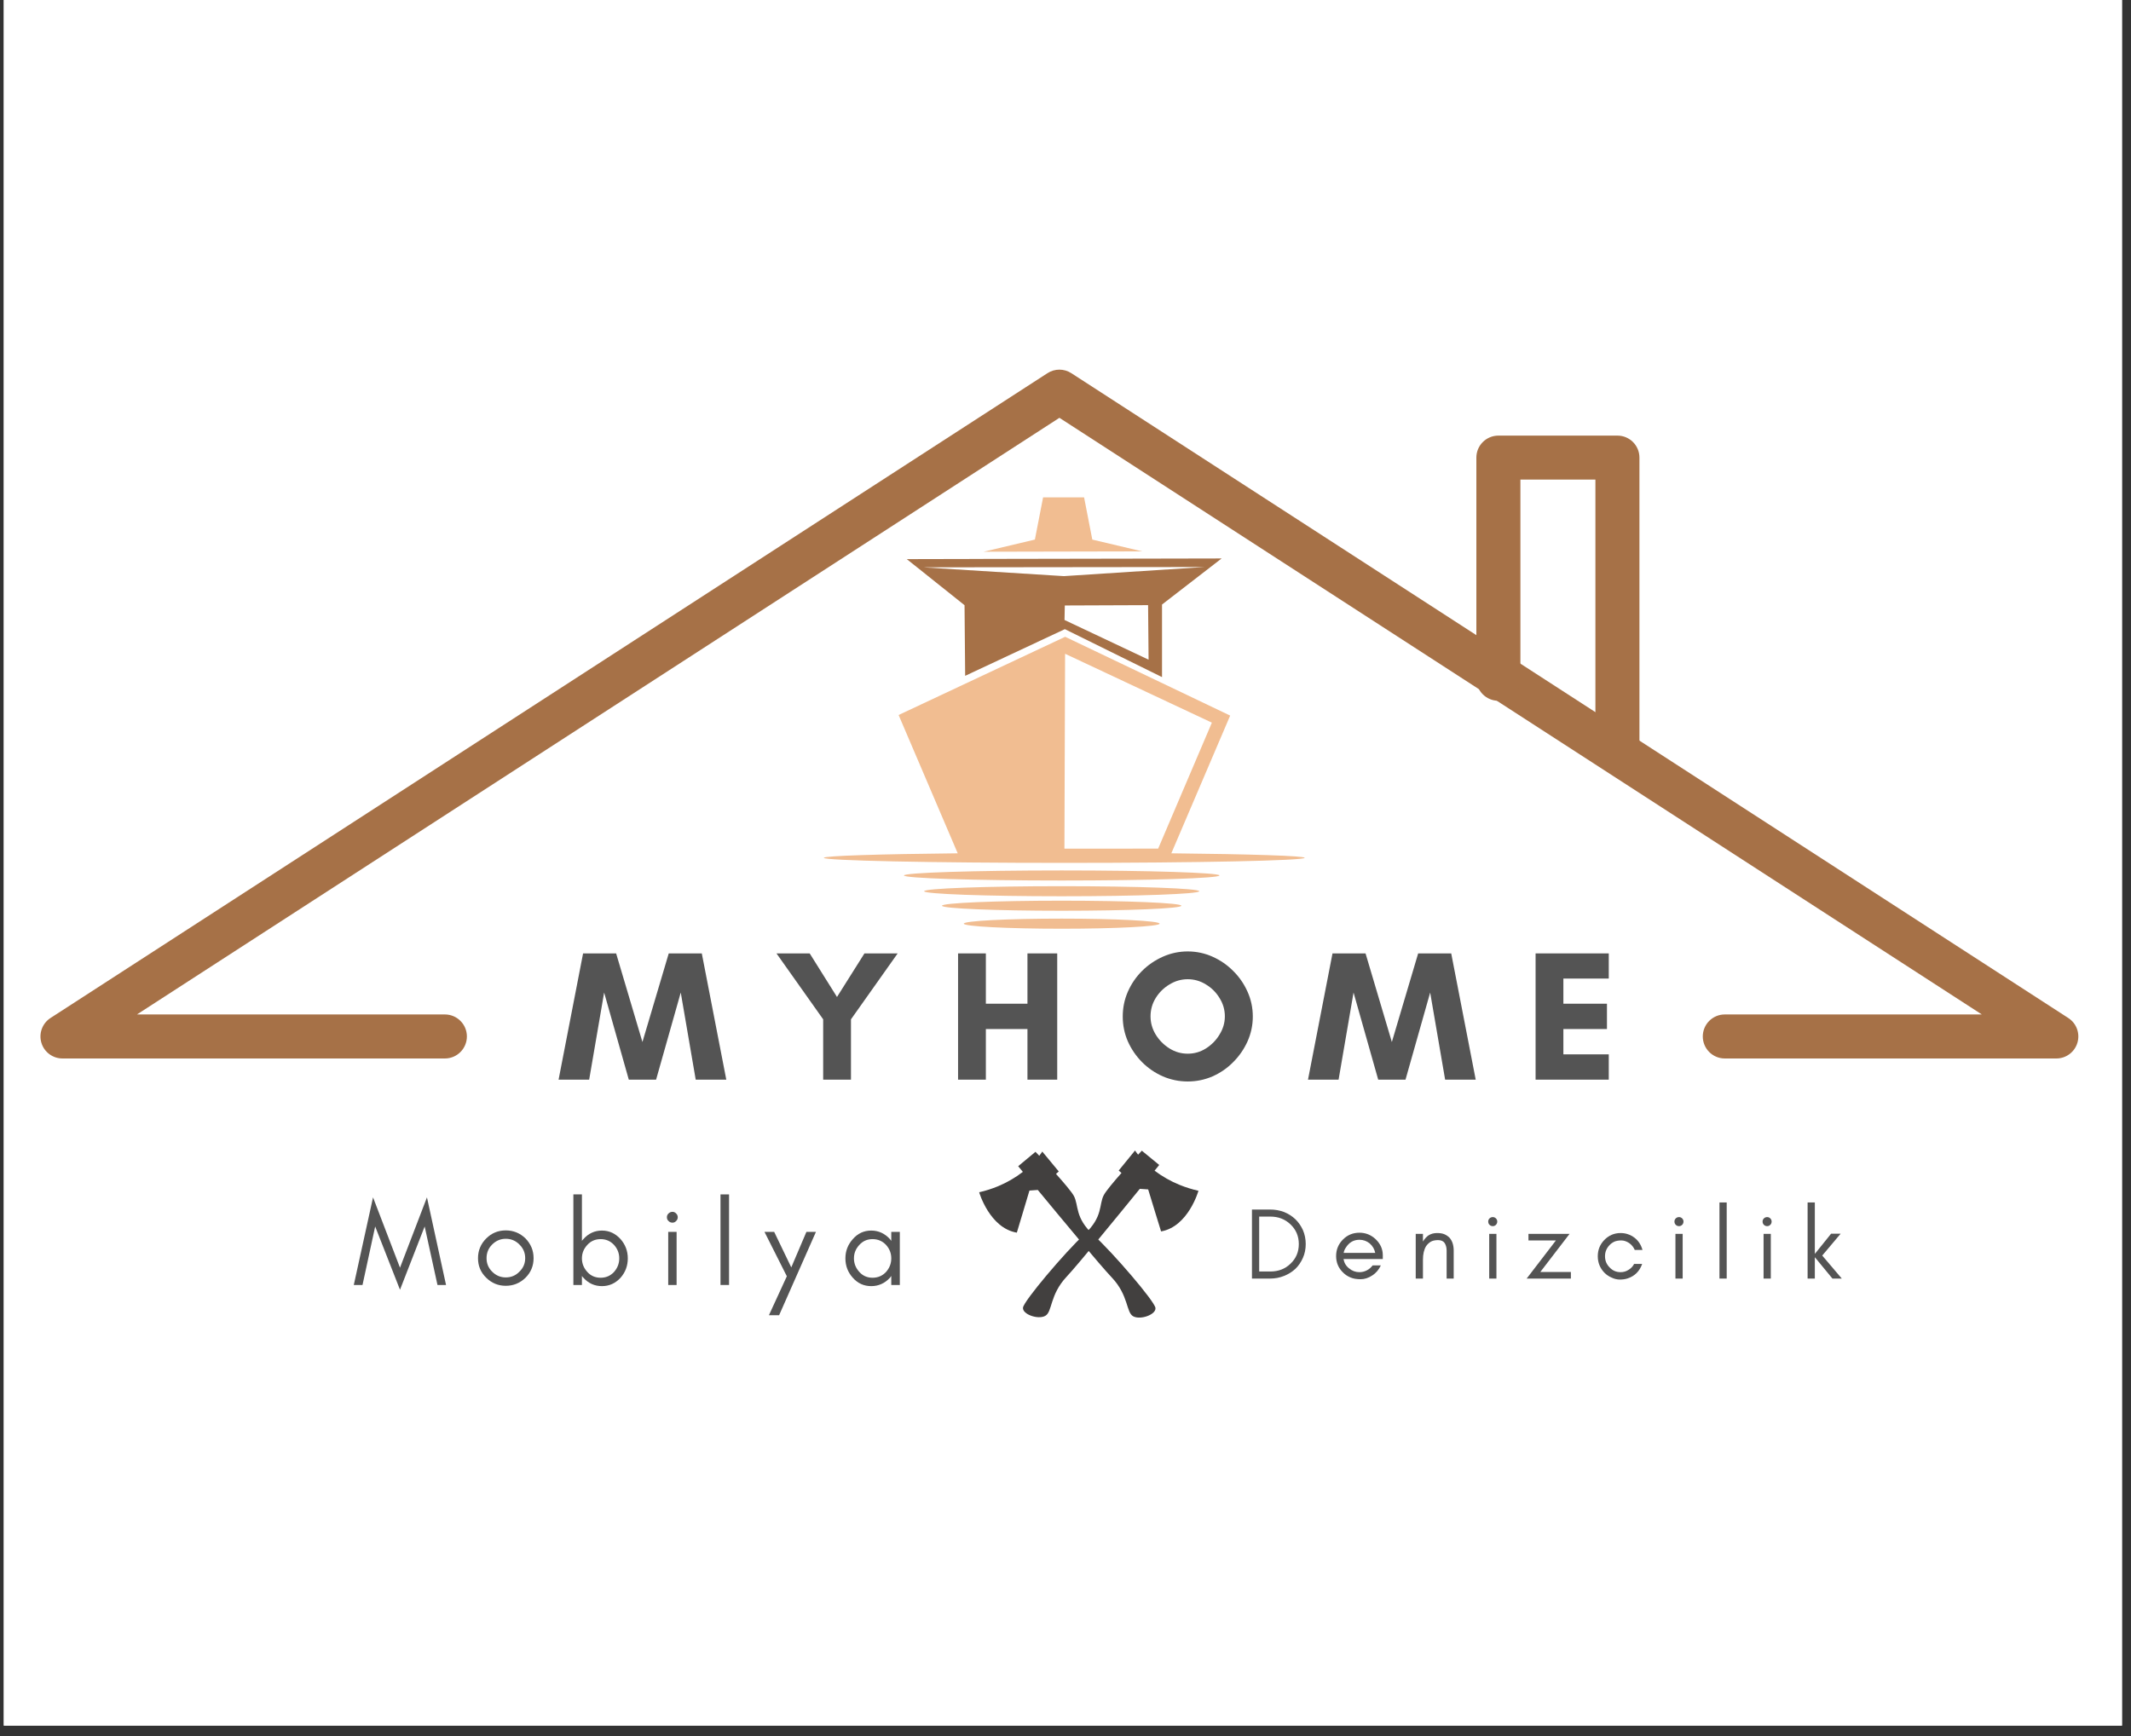 <svg xmlns="http://www.w3.org/2000/svg" xmlns:xlink="http://www.w3.org/1999/xlink" width="270" zoomAndPan="magnify" viewBox="0 0 202.5 165" height="220" preserveAspectRatio="xMidYMid meet" version="1.2"><rect x="0" y="0" width="202.5" height="165" fill="#333333" stroke="none"/><defs><clipPath id="3f7013e673"><path d="M 0.363 0 L 201.641 0 L 201.641 164.008 L 0.363 164.008 Z M 0.363 0 "/></clipPath><clipPath id="99c703e71b"><path d="M 3.676 35 L 198 35 L 198 100.578 L 3.676 100.578 Z M 3.676 35 "/></clipPath><clipPath id="cdc3a9516a"><path d="M 93 47.27 L 109 47.27 L 109 53 L 93 53 Z M 93 47.27 "/></clipPath><clipPath id="d6d8b35d48"><path d="M 78 60 L 123.996 60 L 123.996 88.27 L 78 88.27 Z M 78 60 "/></clipPath><clipPath id="24ab3252ea"><path d="M 93 109 L 110 109 L 110 126 L 93 126 Z M 93 109 "/></clipPath><clipPath id="7606856185"><path d="M 91.938 114.23 L 98.777 108.465 L 112.23 124.426 L 105.391 130.191 Z M 91.938 114.23 "/></clipPath><clipPath id="23907275ef"><path d="M 91.938 114.23 L 106.758 101.738 L 120.211 117.699 L 105.391 130.191 Z M 91.938 114.23 "/></clipPath><clipPath id="9048f17532"><path d="M 97 109 L 114 109 L 114 126 L 97 126 Z M 97 109 "/></clipPath><clipPath id="089f6c44b8"><path d="M 108.277 108.496 L 115.16 114.215 L 101.82 130.27 L 94.938 124.551 Z M 108.277 108.496 "/></clipPath><clipPath id="2331497180"><path d="M 115 114.082 L 100.09 101.691 L 86.75 117.746 L 101.66 130.137 Z M 115 114.082 "/></clipPath></defs><g id="ded3b69692"><g clip-rule="nonzero" clip-path="url(#3f7013e673)"><path style=" stroke:none;fill-rule:nonzero;fill:#ffffff;fill-opacity:1;" d="M 0.363 0 L 201.641 0 L 201.641 164.008 L 0.363 164.008 Z M 0.363 0 "/><path style=" stroke:none;fill-rule:nonzero;fill:#ffffff;fill-opacity:1;" d="M 0.363 0 L 201.641 0 L 201.641 164.008 L 0.363 164.008 Z M 0.363 0 "/></g><g clip-rule="nonzero" clip-path="url(#99c703e71b)"><path style=" stroke:none;fill-rule:evenodd;fill:#a67147;fill-opacity:1;" d="M 42.277 96.418 L 13.016 96.418 C 13.016 96.418 100.672 39.711 100.672 39.711 C 100.672 39.711 188.324 96.418 188.324 96.418 C 188.324 96.418 163.898 96.418 163.898 96.418 C 162.746 96.418 161.809 97.355 161.809 98.508 C 161.809 99.664 162.746 100.602 163.898 100.602 L 195.406 100.602 C 196.332 100.602 197.148 99.992 197.41 99.102 C 197.672 98.215 197.32 97.258 196.539 96.754 C 196.539 96.754 101.805 35.469 101.805 35.469 C 101.113 35.02 100.227 35.02 99.535 35.469 C 99.535 35.469 4.801 96.754 4.801 96.754 C 4.023 97.258 3.668 98.215 3.93 99.102 C 4.191 99.992 5.008 100.602 5.938 100.602 L 42.277 100.602 C 43.43 100.602 44.367 99.664 44.367 98.508 C 44.367 97.355 43.43 96.418 42.277 96.418 Z M 42.277 96.418 "/></g><path style=" stroke:none;fill-rule:evenodd;fill:#a67147;fill-opacity:1;" d="M 144.477 64.516 L 144.477 45.582 C 144.477 45.582 151.605 45.582 151.605 45.582 C 151.605 45.582 151.605 70.543 151.605 70.543 C 151.605 71.695 152.543 72.633 153.699 72.633 C 154.852 72.633 155.789 71.695 155.789 70.543 L 155.789 43.492 C 155.789 42.336 154.852 41.402 153.699 41.402 L 142.387 41.402 C 141.23 41.402 140.293 42.336 140.293 43.492 L 140.293 64.516 C 140.293 65.668 141.23 66.605 142.387 66.605 C 143.539 66.605 144.477 65.668 144.477 64.516 Z M 144.477 64.516 "/><g clip-rule="nonzero" clip-path="url(#cdc3a9516a)"><path style=" stroke:none;fill-rule:evenodd;fill:#f1bd91;fill-opacity:1;" d="M 103.797 51.285 L 108.539 52.406 L 93.469 52.438 L 98.34 51.285 L 99.121 47.27 L 103.016 47.27 Z M 103.797 51.285 "/></g><path style=" stroke:none;fill-rule:evenodd;fill:#a67147;fill-opacity:1;" d="M 101.098 54.758 L 114.496 53.891 L 87.723 53.922 Z M 93.438 53.121 L 108.508 53.094 L 116.086 53.078 L 110.422 57.457 L 110.422 64.355 L 101.188 59.797 L 91.715 64.234 L 91.656 57.52 L 86.168 53.141 L 93.441 53.125 Z M 109.102 57.516 L 101.184 57.547 L 101.156 58.926 L 109.145 62.699 L 109.098 57.516 Z M 109.102 57.516 "/><g clip-rule="nonzero" clip-path="url(#d6d8b35d48)"><path style=" stroke:none;fill-rule:evenodd;fill:#f1bd91;fill-opacity:1;" d="M 101.211 62.137 L 101.148 80.66 L 110.055 80.656 L 115.16 68.684 Z M 111.305 81.102 C 118.812 81.18 123.977 81.344 123.977 81.531 C 123.977 81.797 113.746 82.012 101.129 82.012 C 88.516 82.012 78.285 81.797 78.285 81.531 C 78.285 81.344 83.473 81.18 91.008 81.102 L 85.391 67.957 L 101.219 60.523 L 116.898 68.012 L 111.305 81.105 Z M 100.887 87.309 C 95.75 87.309 91.586 87.523 91.586 87.789 C 91.586 88.051 95.754 88.27 100.887 88.27 C 106.027 88.27 110.191 88.051 110.191 87.789 C 110.191 87.523 106.023 87.309 100.887 87.309 Z M 100.887 85.605 C 94.605 85.605 89.512 85.82 89.512 86.086 C 89.512 86.348 94.605 86.562 100.887 86.562 C 107.168 86.562 112.262 86.348 112.262 86.086 C 112.262 85.82 107.168 85.605 100.887 85.605 Z M 100.887 84.227 C 93.668 84.227 87.816 84.441 87.816 84.707 C 87.816 84.969 93.668 85.184 100.887 85.184 C 108.105 85.184 113.961 84.969 113.961 84.707 C 113.961 84.441 108.105 84.227 100.887 84.227 Z M 100.887 82.73 C 92.613 82.73 85.898 82.945 85.898 83.207 C 85.898 83.473 92.609 83.688 100.887 83.688 C 109.164 83.688 115.879 83.473 115.879 83.207 C 115.879 82.945 109.168 82.73 100.887 82.73 Z M 100.887 82.73 "/></g><g style="fill:#545454;fill-opacity:1;"><g transform="translate(52.986, 102.616)"><path style="stroke:none" d="M 16.031 0 L 13.125 0 L 11.703 -8.281 L 9.359 0 L 6.766 0 L 4.422 -8.281 L 3 0 L 0.094 0 L 2.422 -12 L 5.562 -12 L 8.062 -3.578 L 10.562 -12 L 13.703 -12 Z M 16.031 0 "/></g></g><g style="fill:#545454;fill-opacity:1;"><g transform="translate(73.645, 102.616)"><path style="stroke:none" d="M 4.578 0 L 4.578 -5.734 L 0.141 -12 L 3.297 -12 L 5.891 -7.859 L 8.5 -12 L 11.656 -12 L 7.219 -5.734 L 7.219 0 Z M 4.578 0 "/></g></g><g style="fill:#545454;fill-opacity:1;"><g transform="translate(89.979, 102.616)"><path style="stroke:none" d="M 7.656 -12 L 10.484 -12 L 10.484 0 L 7.656 0 L 7.656 -4.812 L 3.703 -4.812 L 3.703 0 L 1.062 0 L 1.062 -12 L 3.703 -12 L 3.703 -7.219 L 7.656 -7.219 Z M 7.656 -12 "/></g></g><g style="fill:#545454;fill-opacity:1;"><g transform="translate(106.065, 102.616)"><path style="stroke:none" d="M 10.328 -6.016 C 10.328 -6.641 10.16 -7.219 9.828 -7.75 C 9.504 -8.289 9.07 -8.723 8.531 -9.047 C 8 -9.379 7.422 -9.547 6.797 -9.547 C 6.18 -9.547 5.602 -9.379 5.062 -9.047 C 4.52 -8.723 4.082 -8.289 3.75 -7.75 C 3.426 -7.219 3.266 -6.641 3.266 -6.016 C 3.266 -5.41 3.426 -4.836 3.75 -4.297 C 4.082 -3.754 4.52 -3.312 5.062 -2.969 C 5.602 -2.633 6.18 -2.469 6.797 -2.469 C 7.422 -2.469 8 -2.633 8.531 -2.969 C 9.07 -3.312 9.504 -3.754 9.828 -4.297 C 10.16 -4.836 10.328 -5.41 10.328 -6.016 Z M 12.984 -6 C 12.984 -5.176 12.816 -4.391 12.484 -3.641 C 12.148 -2.898 11.695 -2.242 11.125 -1.672 C 10.562 -1.098 9.906 -0.645 9.156 -0.312 C 8.414 0.008 7.629 0.172 6.797 0.172 C 5.973 0.172 5.188 0.008 4.438 -0.312 C 3.688 -0.645 3.023 -1.098 2.453 -1.672 C 1.891 -2.242 1.441 -2.898 1.109 -3.641 C 0.785 -4.391 0.625 -5.176 0.625 -6 C 0.625 -6.832 0.785 -7.617 1.109 -8.359 C 1.441 -9.109 1.891 -9.766 2.453 -10.328 C 3.023 -10.898 3.688 -11.352 4.438 -11.688 C 5.188 -12.02 5.973 -12.188 6.797 -12.188 C 7.629 -12.188 8.414 -12.02 9.156 -11.688 C 9.906 -11.352 10.562 -10.898 11.125 -10.328 C 11.695 -9.766 12.148 -9.109 12.484 -8.359 C 12.816 -7.617 12.984 -6.832 12.984 -6 Z M 12.984 -6 "/></g></g><g style="fill:#545454;fill-opacity:1;"><g transform="translate(124.2, 102.616)"><path style="stroke:none" d="M 16.031 0 L 13.125 0 L 11.703 -8.281 L 9.359 0 L 6.766 0 L 4.422 -8.281 L 3 0 L 0.094 0 L 2.422 -12 L 5.562 -12 L 8.062 -3.578 L 10.562 -12 L 13.703 -12 Z M 16.031 0 "/></g></g><g style="fill:#545454;fill-opacity:1;"><g transform="translate(144.859, 102.616)"><path style="stroke:none" d="M 8.016 -2.406 L 8.016 0 L 1.062 0 L 1.062 -12 L 8.016 -12 L 8.016 -9.609 L 3.703 -9.609 L 3.703 -7.219 L 7.844 -7.219 L 7.844 -4.812 L 3.703 -4.812 L 3.703 -2.406 Z M 8.016 -2.406 "/></g></g><g style="fill:#545454;fill-opacity:1;"><g transform="translate(33.51, 122.13)"><path style="stroke:none" d="M 8.062 0 L 6.844 -5.562 L 4.5 0.453 L 2.141 -5.562 L 0.938 0 L 0.109 0 L 1.938 -8.328 L 4.5 -1.641 L 7.062 -8.328 L 8.875 0 Z M 8.062 0 "/></g></g><g style="fill:#545454;fill-opacity:1;"><g transform="translate(44.907, 122.13)"><path style="stroke:none" d="M 5 -2.547 C 5 -3.055 4.816 -3.488 4.453 -3.844 C 4.098 -4.207 3.664 -4.391 3.156 -4.391 C 2.656 -4.391 2.223 -4.207 1.859 -3.844 C 1.504 -3.488 1.328 -3.055 1.328 -2.547 C 1.328 -2.047 1.504 -1.617 1.859 -1.266 C 2.223 -0.898 2.656 -0.719 3.156 -0.719 C 3.664 -0.719 4.098 -0.898 4.453 -1.266 C 4.816 -1.617 5 -2.047 5 -2.547 Z M 5.797 -2.547 C 5.797 -1.816 5.539 -1.195 5.031 -0.688 C 4.5 -0.176 3.875 0.078 3.156 0.078 C 2.438 0.078 1.816 -0.176 1.297 -0.688 C 0.773 -1.195 0.516 -1.816 0.516 -2.547 C 0.516 -3.273 0.773 -3.898 1.297 -4.422 C 1.805 -4.93 2.426 -5.188 3.156 -5.188 C 3.883 -5.188 4.508 -4.93 5.031 -4.422 C 5.539 -3.898 5.797 -3.273 5.797 -2.547 Z M 5.797 -2.547 "/></g></g><g style="fill:#545454;fill-opacity:1;"><g transform="translate(53.626, 122.13)"><path style="stroke:none" d="M 1.672 0 L 0.859 0 L 0.859 -8.609 L 1.672 -8.609 L 1.672 -4.188 C 1.711 -4.25 1.758 -4.305 1.812 -4.359 C 2.289 -4.898 2.879 -5.172 3.578 -5.172 C 4.266 -5.172 4.852 -4.898 5.344 -4.359 C 5.801 -3.836 6.031 -3.227 6.031 -2.531 C 6.031 -1.82 5.801 -1.207 5.344 -0.688 C 4.852 -0.156 4.266 0.109 3.578 0.109 C 2.879 0.109 2.289 -0.156 1.812 -0.688 C 1.758 -0.738 1.711 -0.797 1.672 -0.859 Z M 5.219 -2.531 C 5.219 -3.02 5.051 -3.445 4.719 -3.812 C 4.375 -4.176 3.953 -4.359 3.453 -4.359 C 2.941 -4.359 2.52 -4.176 2.188 -3.812 C 1.844 -3.445 1.672 -3.02 1.672 -2.531 C 1.672 -2.039 1.844 -1.609 2.188 -1.234 C 2.52 -0.867 2.941 -0.688 3.453 -0.688 C 3.953 -0.688 4.375 -0.867 4.719 -1.234 C 5.051 -1.609 5.219 -2.039 5.219 -2.531 Z M 5.219 -2.531 "/></g></g><g style="fill:#545454;fill-opacity:1;"><g transform="translate(62.576, 122.13)"><path style="stroke:none" d="M 1.672 -6.797 C 1.773 -6.703 1.828 -6.582 1.828 -6.438 C 1.828 -6.289 1.773 -6.172 1.672 -6.078 C 1.578 -5.973 1.461 -5.922 1.328 -5.922 C 1.18 -5.922 1.055 -5.973 0.953 -6.078 C 0.848 -6.172 0.797 -6.289 0.797 -6.438 C 0.797 -6.582 0.848 -6.703 0.953 -6.797 C 1.055 -6.898 1.18 -6.953 1.328 -6.953 C 1.461 -6.953 1.578 -6.898 1.672 -6.797 Z M 1.719 0 L 0.922 0 L 0.922 -5.047 L 1.719 -5.047 Z M 1.719 0 "/></g></g><g style="fill:#545454;fill-opacity:1;"><g transform="translate(67.607, 122.13)"><path style="stroke:none" d="M 1.672 0 L 0.859 0 L 0.859 -8.609 L 1.672 -8.609 Z M 1.672 0 "/></g></g><g style="fill:#545454;fill-opacity:1;"><g transform="translate(72.536, 122.13)"><path style="stroke:none" d="M 1.5 2.875 L 0.531 2.875 L 2.234 -0.828 L 0.109 -5.047 L 1.031 -5.047 L 2.656 -1.672 L 4.094 -5.047 L 5 -5.047 Z M 1.5 2.875 "/></g></g><g style="fill:#545454;fill-opacity:1;"><g transform="translate(79.819, 122.13)"><path style="stroke:none" d="M 4.875 -2.531 C 4.875 -3.02 4.707 -3.445 4.375 -3.812 C 4.031 -4.176 3.602 -4.359 3.094 -4.359 C 2.594 -4.359 2.176 -4.176 1.844 -3.812 C 1.5 -3.445 1.328 -3.02 1.328 -2.531 C 1.328 -2.039 1.5 -1.609 1.844 -1.234 C 2.176 -0.867 2.594 -0.688 3.094 -0.688 C 3.602 -0.688 4.031 -0.867 4.375 -1.234 C 4.707 -1.609 4.875 -2.039 4.875 -2.531 Z M 5.688 0 L 4.875 0 L 4.875 -0.859 C 4.832 -0.797 4.789 -0.738 4.75 -0.688 C 4.258 -0.156 3.664 0.109 2.969 0.109 C 2.27 0.109 1.688 -0.156 1.219 -0.688 C 0.75 -1.207 0.516 -1.82 0.516 -2.531 C 0.516 -3.227 0.75 -3.836 1.219 -4.359 C 1.688 -4.898 2.27 -5.172 2.969 -5.172 C 3.664 -5.172 4.258 -4.898 4.75 -4.359 C 4.789 -4.305 4.832 -4.25 4.875 -4.188 L 4.875 -5.047 L 5.688 -5.047 Z M 5.688 0 "/></g></g><g style="fill:#545454;fill-opacity:1;"><g transform="translate(88.782, 122.13)"><path style="stroke:none" d=""/></g></g><g style="fill:#545454;fill-opacity:1;"><g transform="translate(118.249, 121.521)"><path style="stroke:none" d="M 5.828 -3.281 C 5.828 -2.801 5.738 -2.363 5.562 -1.969 C 5.383 -1.562 5.145 -1.211 4.844 -0.922 C 4.539 -0.641 4.18 -0.414 3.766 -0.25 C 3.348 -0.082 2.906 0 2.438 0 L 0.719 0 L 0.719 -6.562 L 2.438 -6.562 C 2.906 -6.562 3.348 -6.484 3.766 -6.328 C 4.18 -6.16 4.539 -5.93 4.844 -5.641 C 5.145 -5.348 5.383 -5.004 5.562 -4.609 C 5.738 -4.203 5.828 -3.758 5.828 -3.281 Z M 5.172 -3.281 C 5.172 -4.031 4.906 -4.656 4.375 -5.156 C 3.863 -5.645 3.227 -5.891 2.469 -5.891 L 1.406 -5.891 L 1.406 -0.672 L 2.469 -0.672 C 3.227 -0.672 3.863 -0.914 4.375 -1.406 C 4.906 -1.906 5.172 -2.531 5.172 -3.281 Z M 5.172 -3.281 "/></g></g><g style="fill:#545454;fill-opacity:1;"><g transform="translate(126.527, 121.521)"><path style="stroke:none" d="M 4.875 -2.219 L 4.875 -1.859 L 1.141 -1.859 C 1.203 -1.492 1.379 -1.195 1.672 -0.969 C 1.961 -0.727 2.289 -0.609 2.656 -0.609 C 2.895 -0.609 3.129 -0.664 3.359 -0.781 C 3.578 -0.895 3.758 -1.051 3.906 -1.25 L 4.688 -1.25 C 4.5 -0.844 4.227 -0.523 3.875 -0.297 C 3.508 -0.055 3.141 0.062 2.766 0.062 C 2.379 0.062 2.055 0.004 1.797 -0.109 C 1.523 -0.223 1.289 -0.379 1.094 -0.578 C 0.656 -1.004 0.438 -1.523 0.438 -2.141 C 0.438 -2.754 0.656 -3.281 1.094 -3.719 C 1.52 -4.145 2.039 -4.359 2.656 -4.359 C 3.25 -4.359 3.766 -4.148 4.203 -3.734 C 4.648 -3.305 4.875 -2.801 4.875 -2.219 Z M 4.156 -2.438 C 4.082 -2.801 3.906 -3.102 3.625 -3.344 C 3.344 -3.57 3.02 -3.688 2.656 -3.688 C 2.102 -3.688 1.672 -3.438 1.359 -2.938 C 1.254 -2.789 1.188 -2.625 1.156 -2.438 Z M 4.156 -2.438 "/></g></g><g style="fill:#545454;fill-opacity:1;"><g transform="translate(133.811, 121.521)"><path style="stroke:none" d="M 3.656 0 L 3.656 -2.656 C 3.656 -2.938 3.594 -3.176 3.469 -3.375 C 3.344 -3.562 3.133 -3.656 2.844 -3.656 C 2.551 -3.656 2.316 -3.602 2.141 -3.5 C 1.961 -3.383 1.816 -3.242 1.703 -3.078 C 1.504 -2.754 1.406 -2.32 1.406 -1.781 L 1.406 0 L 0.719 0 L 0.719 -4.25 L 1.406 -4.25 L 1.406 -3.516 C 1.539 -3.754 1.719 -3.953 1.938 -4.109 C 2.164 -4.254 2.438 -4.328 2.75 -4.328 C 3.051 -4.328 3.289 -4.285 3.469 -4.203 C 3.656 -4.117 3.816 -4.004 3.953 -3.859 C 4.203 -3.555 4.328 -3.156 4.328 -2.656 L 4.328 0 Z M 3.656 0 "/></g></g><g style="fill:#545454;fill-opacity:1;"><g transform="translate(140.747, 121.521)"><path style="stroke:none" d="M 1.406 -5.719 C 1.488 -5.633 1.531 -5.535 1.531 -5.422 C 1.531 -5.297 1.488 -5.191 1.406 -5.109 C 1.32 -5.023 1.223 -4.984 1.109 -4.984 C 0.984 -4.984 0.879 -5.023 0.797 -5.109 C 0.711 -5.191 0.672 -5.297 0.672 -5.422 C 0.672 -5.535 0.711 -5.633 0.797 -5.719 C 0.879 -5.801 0.984 -5.844 1.109 -5.844 C 1.223 -5.844 1.32 -5.801 1.406 -5.719 Z M 1.453 0 L 0.766 0 L 0.766 -4.25 L 1.453 -4.25 Z M 1.453 0 "/></g></g><g style="fill:#545454;fill-opacity:1;"><g transform="translate(144.978, 121.521)"><path style="stroke:none" d="M 0.094 0 L 2.875 -3.625 L 0.266 -3.625 L 0.266 -4.25 L 4.172 -4.25 L 1.391 -0.625 L 4.297 -0.625 L 4.297 0 Z M 0.094 0 "/></g></g><g style="fill:#545454;fill-opacity:1;"><g transform="translate(151.392, 121.521)"><path style="stroke:none" d="M 4.688 -2.719 L 3.953 -2.719 C 3.836 -2.988 3.66 -3.207 3.422 -3.375 C 3.172 -3.539 2.922 -3.625 2.672 -3.625 C 2.422 -3.625 2.207 -3.586 2.031 -3.516 C 1.844 -3.43 1.688 -3.32 1.562 -3.188 C 1.27 -2.883 1.125 -2.531 1.125 -2.125 C 1.125 -1.707 1.27 -1.352 1.562 -1.062 C 1.844 -0.758 2.191 -0.609 2.609 -0.609 C 2.879 -0.609 3.129 -0.68 3.359 -0.828 C 3.586 -0.961 3.766 -1.148 3.891 -1.391 L 4.656 -1.391 C 4.414 -0.703 3.957 -0.242 3.281 -0.016 C 3.062 0.055 2.816 0.094 2.547 0.094 C 2.273 0.094 2.008 0.031 1.75 -0.094 C 1.488 -0.207 1.258 -0.363 1.062 -0.562 C 0.645 -1 0.438 -1.52 0.438 -2.125 C 0.438 -2.727 0.645 -3.242 1.062 -3.672 C 1.488 -4.109 2.004 -4.328 2.609 -4.328 C 3.098 -4.328 3.539 -4.176 3.938 -3.875 C 4.301 -3.594 4.551 -3.207 4.688 -2.719 Z M 4.688 -2.719 "/></g></g><g style="fill:#545454;fill-opacity:1;"><g transform="translate(158.444, 121.521)"><path style="stroke:none" d="M 1.406 -5.719 C 1.488 -5.633 1.531 -5.535 1.531 -5.422 C 1.531 -5.297 1.488 -5.191 1.406 -5.109 C 1.32 -5.023 1.223 -4.984 1.109 -4.984 C 0.984 -4.984 0.879 -5.023 0.797 -5.109 C 0.711 -5.191 0.672 -5.297 0.672 -5.422 C 0.672 -5.535 0.711 -5.633 0.797 -5.719 C 0.879 -5.801 0.984 -5.844 1.109 -5.844 C 1.223 -5.844 1.32 -5.801 1.406 -5.719 Z M 1.453 0 L 0.766 0 L 0.766 -4.25 L 1.453 -4.25 Z M 1.453 0 "/></g></g><g style="fill:#545454;fill-opacity:1;"><g transform="translate(162.675, 121.521)"><path style="stroke:none" d="M 1.406 0 L 0.719 0 L 0.719 -7.234 L 1.406 -7.234 Z M 1.406 0 "/></g></g><g style="fill:#545454;fill-opacity:1;"><g transform="translate(166.819, 121.521)"><path style="stroke:none" d="M 1.406 -5.719 C 1.488 -5.633 1.531 -5.535 1.531 -5.422 C 1.531 -5.297 1.488 -5.191 1.406 -5.109 C 1.32 -5.023 1.223 -4.984 1.109 -4.984 C 0.984 -4.984 0.879 -5.023 0.797 -5.109 C 0.711 -5.191 0.672 -5.297 0.672 -5.422 C 0.672 -5.535 0.711 -5.633 0.797 -5.719 C 0.879 -5.801 0.984 -5.844 1.109 -5.844 C 1.223 -5.844 1.32 -5.801 1.406 -5.719 Z M 1.453 0 L 0.766 0 L 0.766 -4.25 L 1.453 -4.25 Z M 1.453 0 "/></g></g><g style="fill:#545454;fill-opacity:1;"><g transform="translate(171.05, 121.521)"><path style="stroke:none" d="M 1.406 0 L 0.719 0 L 0.719 -7.234 L 1.406 -7.234 L 1.406 -2.344 L 2.953 -4.266 L 3.859 -4.266 L 2.109 -2.188 L 3.969 0 L 3.078 0 L 1.406 -2.031 Z M 1.406 0 "/></g></g><g clip-rule="nonzero" clip-path="url(#24ab3252ea)"><g clip-rule="nonzero" clip-path="url(#7606856185)"><g clip-rule="nonzero" clip-path="url(#23907275ef)"><path style=" stroke:none;fill-rule:nonzero;fill:#42403f;fill-opacity:1;" d="M 97.109 115.547 L 97.824 113.156 L 98.617 113.098 C 100.883 115.844 104.535 120.246 105.633 121.402 C 107.266 123.117 106.996 124.738 107.688 125.109 C 108.379 125.48 109.879 124.938 109.797 124.309 C 109.719 123.676 105.758 119.059 103.926 117.395 C 102.098 115.727 102.535 114.559 102.035 113.648 C 101.812 113.254 101.09 112.402 100.348 111.574 L 100.609 111.34 L 99.043 109.449 C 99.043 109.449 98.949 109.602 98.758 109.852 C 98.535 109.617 98.398 109.473 98.398 109.473 L 96.754 110.84 C 96.754 110.84 96.918 111.035 97.199 111.379 C 96.469 111.941 95.676 112.398 94.82 112.754 C 94.246 112.988 93.656 113.18 93.051 113.316 L 93.047 113.32 C 93.047 113.32 94.035 116.723 96.625 117.156 Z M 97.109 115.547 "/></g></g></g><g clip-rule="nonzero" clip-path="url(#9048f17532)"><g clip-rule="nonzero" clip-path="url(#089f6c44b8)"><g clip-rule="nonzero" clip-path="url(#2331497180)"><path style=" stroke:none;fill-rule:nonzero;fill:#42403f;fill-opacity:1;" d="M 109.836 115.434 L 109.105 113.047 L 108.312 112.992 C 106.066 115.754 102.441 120.184 101.352 121.348 C 99.734 123.074 100.016 124.691 99.324 125.066 C 98.637 125.445 97.133 124.914 97.211 124.281 C 97.285 123.648 101.215 119.004 103.031 117.328 C 104.852 115.648 104.402 114.484 104.898 113.57 C 105.117 113.176 105.832 112.316 106.57 111.484 L 106.305 111.254 L 107.859 109.348 C 107.859 109.348 107.953 109.5 108.148 109.746 C 108.367 109.512 108.504 109.367 108.504 109.367 L 110.156 110.723 C 110.156 110.723 109.996 110.922 109.715 111.266 C 110.453 111.824 111.25 112.277 112.105 112.621 C 112.68 112.855 113.273 113.039 113.879 113.176 L 113.883 113.18 C 113.883 113.18 112.918 116.586 110.332 117.039 Z M 109.836 115.434 "/></g></g></g></g></svg>